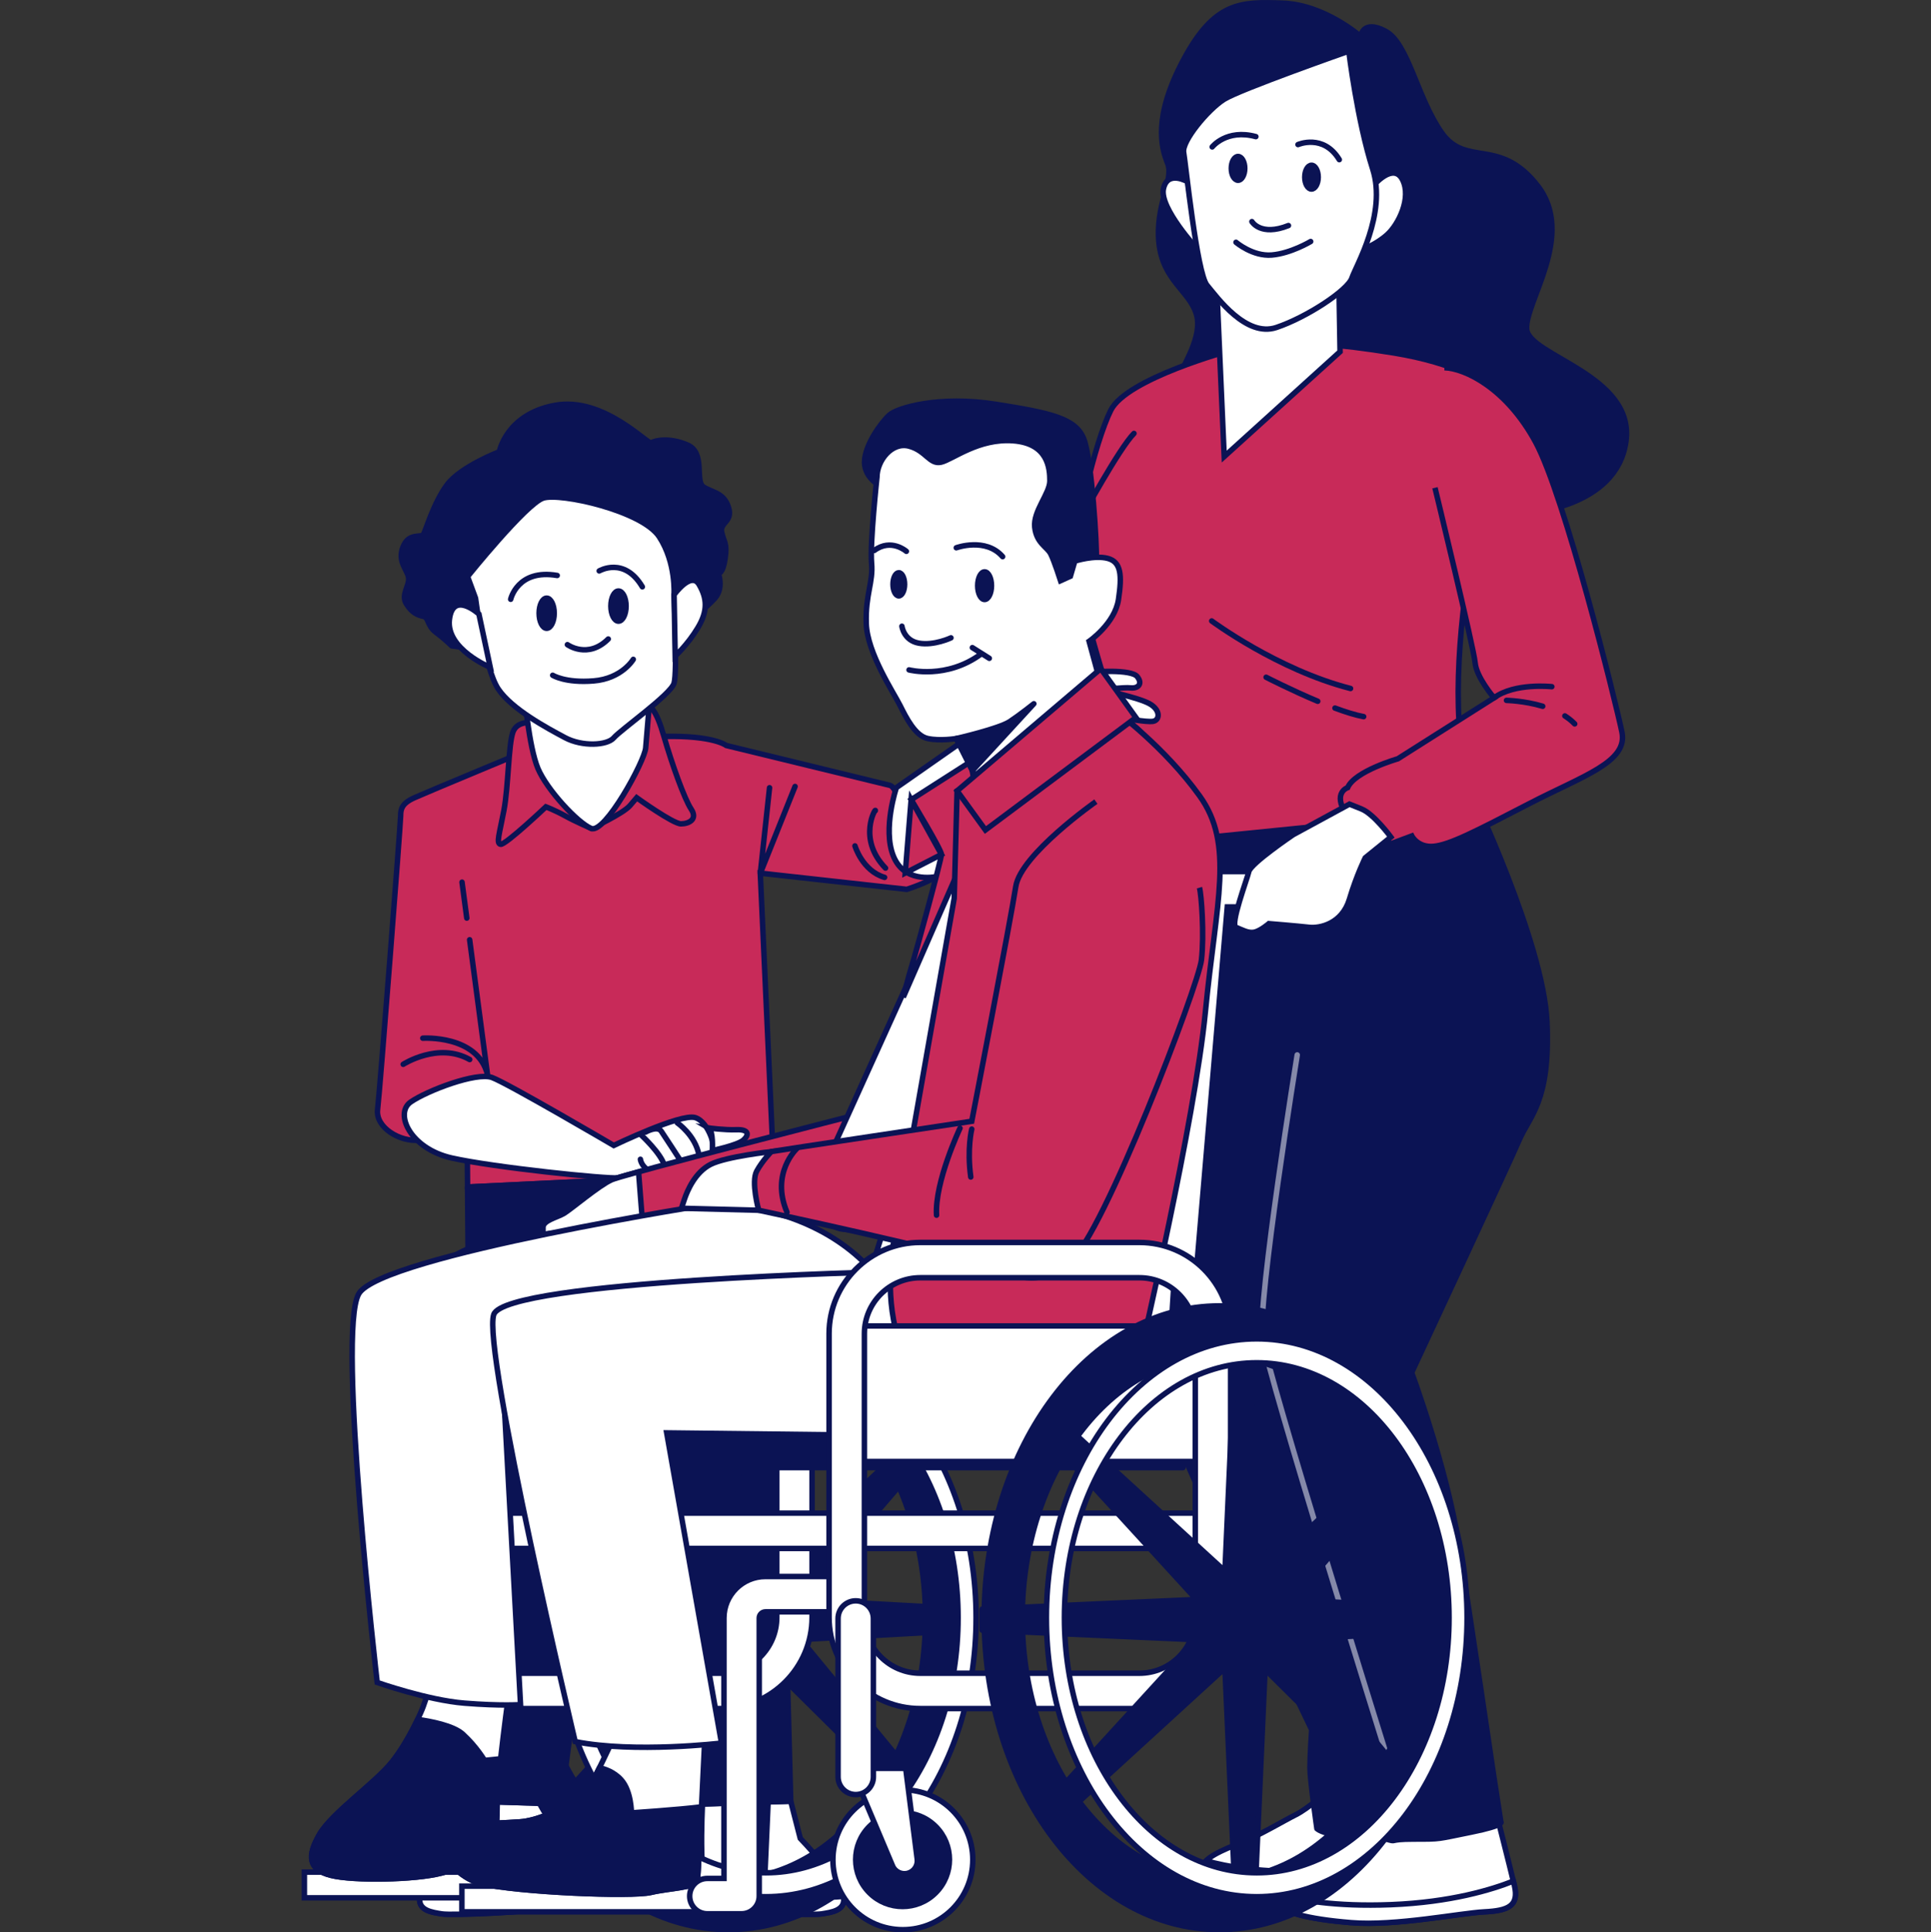 <?xml version="1.0" encoding="UTF-8"?>
<!-- Generator: Adobe Illustrator 26.5.3, SVG Export Plug-In . SVG Version: 6.00 Build 0)  -->
<svg xmlns="http://www.w3.org/2000/svg" xmlns:xlink="http://www.w3.org/1999/xlink" version="1.1" x="0px" y="0px" viewBox="0 0 352 352.21" style="enable-background:new 0 0 352 352.21;" xml:space="preserve">
<rect x="0" y="0" width="352" height="352.21" fill="#333333" stroke="none"/>
<g id="Background_Simple">
</g>
<g id="Floor">
</g>
<g id="Plant">
</g>
<g id="Window">
</g>
<g id="Device">
</g>
<g id="Character">
	<g>
		<g>
			<g>
				<path style="fill:#FFFFFF;stroke:#0B1354;stroke-miterlimit:10;" d="M241.9,326.56c0,0-3.47,3.1-5.66,4.19      c-2.19,1.09-6.56,3.72-9.84,5.03c-3.28,1.31-7.66,3.06-7,4.81c0.66,1.75,5.47,3.06,13.56,3.72c8.09,0.66,19.91-1.75,24.28-1.97      c4.38-0.22,6.34-1.09,5.47-4.81c-0.88-3.72-3.28-13.13-3.28-13.13L241.9,326.56z"></path>
				<path style="fill:#FFFFFF;stroke:#0B1354;stroke-miterlimit:10;" d="M262.71,337.53c-0.06-0.24-0.12-0.51-0.19-0.8      c-3.86,1.54-11.38,3.87-22.34,4.3c-10.19,0.4-16.75-0.84-20.31-1.86c-0.44,0.47-0.65,0.95-0.47,1.42      c0.66,1.75,5.47,3.06,13.56,3.72c8.09,0.66,19.91-1.75,24.28-1.97C261.62,342.12,263.59,341.25,262.71,337.53z"></path>
			</g>
			<path style="fill:#0B1354;stroke:#0B1354;stroke-linecap:round;stroke-linejoin:round;stroke-miterlimit:10;" d="M210.14,148.39     l-0.19,21.28c0,0-5.12,28.83-2.91,44.44s5.06,41.12,7.91,49.03c2.85,7.91,24.16,52.13,24.16,52.13s-0.32,4.75-0.32,6.96     c0,2.21,1.27,11.07,1.27,11.07s0.95,0.95,4.43,1.27c3.48,0.32,10.76-1.9,10.76-1.9s-5.49-52.45-7.71-58.15     c-2.21-5.69-7.91-25.62-7.28-31.32c0.63-5.69,17.72-55.68,17.72-55.68s8.47-15.11,7.84-25.23c-0.63-10.12-3.16-17.08-3.16-17.08     L210.14,148.39z"></path>
			<g>
				<path style="fill:#FFFFFF;stroke:#0B1354;stroke-miterlimit:10;" d="M255.24,332.68c0,0-3.47,3.1-5.66,4.19      c-2.19,1.09-6.56,3.72-9.84,5.03c-3.28,1.31-7.66,3.06-7,4.81c0.66,1.75,5.47,3.06,13.56,3.72c8.09,0.66,19.91-1.75,24.28-1.97      c4.38-0.22,6.34-1.09,5.47-4.81c-0.88-3.72-3.28-13.13-3.28-13.13L255.24,332.68z"></path>
				<path style="fill:#FFFFFF;stroke:#0B1354;stroke-miterlimit:10;" d="M276.06,343.66c-0.06-0.24-0.12-0.51-0.19-0.8      c-3.86,1.54-11.38,3.87-22.34,4.3c-10.19,0.4-16.75-0.84-20.31-1.86c-0.44,0.47-0.65,0.95-0.47,1.42      c0.66,1.75,5.47,3.06,13.56,3.72c8.09,0.66,19.91-1.75,24.28-1.97C274.96,348.25,276.93,347.37,276.06,343.66z"></path>
			</g>
			<path style="fill:#0B1354;stroke:#0B1354;stroke-linecap:round;stroke-linejoin:round;stroke-miterlimit:10;" d="M236.99,185.83     c0,0-6.54,49.79-6.86,58.02c-0.32,8.22,3.8,13.29,7.91,24.67c4.11,11.39,14.35,48.97,14.35,50.24c0,1.27-1.9,4.11-1.9,6.01     c0,1.9,0,9.81,2.21,10.44c2.21,0.63,0,0,5.06,0c5.06,0,4.11,0,10.44-1.27c6.33-1.27,5.38-1.9,5.38-1.9l-1.27-8.22     c0,0-4.23-28.73-6.44-42.64c-2.21-13.92-8.54-31-8.54-31s17.71-37.96,19.61-42.39c1.9-4.43,5.69-6.96,5.06-21.51     c-0.63-14.55-14-42.44-14-42.44s-13.58,1.21-17.58,2.33c-4,1.11-8.98,1.28-8.98,1.28"></path>
			<path style="fill:none;stroke:#8589A9;stroke-linecap:round;stroke-linejoin:round;stroke-miterlimit:10;" d="M236.47,192.28     c0,0-7.27,44.92-6.34,51.57c0.94,6.65,22.26,74.91,22.26,74.91"></path>
			<path style="fill:#0B1354;stroke:#0B1354;stroke-linecap:round;stroke-linejoin:round;stroke-miterlimit:10;" d="M248.05,6.66     c0,0-6.52-5.79-14.19-6.08c-7.67-0.29-12.45-0.29-18.1,10.28c-5.65,10.57-4.05,16.07-2.9,18.97c1.16,2.9-2.32,7.67-1.59,14.48     c0.72,6.81,5.5,8.69,6.8,12.89s-2.61,9.56-3.19,11.73c-0.58,2.17,63.27,24.61,63.27,24.61s16.51-0.87,18.24-13.03     c1.74-12.16-17.81-15.64-18.1-20.56s8.98-17.09,2.03-26.06c-6.95-8.98-13.03-3.33-17.52-9.7c-4.49-6.37-6.08-16.36-10.28-18.53     C248.33,3.47,248.05,6.66,248.05,6.66z"></path>
			<path style="fill:#C82A59;stroke:#0B1354;stroke-miterlimit:10;" d="M224.27,63.88c0,0-18.89,5.11-21.78,10.89     c-2.89,5.78-6.89,22.45-6.45,28.67c0.44,6.22,12.16,42.71,12.16,42.71s0.34,7.91,3.5,7.4c3.16-0.51,48.07-4.73,52.96-5.62     c4.89-0.89,4.16-1.52,3.35-4.1c-7.3-23.49,6.03-67.76,5.15-70.87s-8.21-6.85-19.1-8.63c-10.89-1.78-16.45-1.78-16.45-1.78     L224.27,63.88z"></path>
			<path style="fill:none;stroke:#0B1354;stroke-linecap:round;stroke-linejoin:round;stroke-miterlimit:10;" d="M220.88,113.18     c0,0,11.97,8.89,25.31,12.31"></path>
			<path style="fill:none;stroke:#0B1354;stroke-linecap:round;stroke-linejoin:round;stroke-miterlimit:10;" d="M243.35,129.06     c1.94,0.72,3.78,1.3,5.23,1.56"></path>
			<path style="fill:none;stroke:#0B1354;stroke-linecap:round;stroke-linejoin:round;stroke-miterlimit:10;" d="M230.8,123.44     c0,0,4.55,2.34,9.41,4.38"></path>
			<path style="fill:none;stroke:#0B1354;stroke-linecap:round;stroke-linejoin:round;stroke-miterlimit:10;" d="M197.15,94.34     c0,0,6.89-12.67,9.56-15.34"></path>
			<polygon style="fill:#FFFFFF;stroke:#0B1354;stroke-miterlimit:10;" points="221.83,52.99 223.16,83.22 244.28,64.1      244.06,50.99    "></polygon>
			<g>
				<path style="fill:#FFFFFF;stroke:#0B1354;stroke-miterlimit:10;" d="M250.31,33.88c0,0,3.69-4.43,5.36-1.11      c1.66,3.32-0.74,8.13-2.77,9.97c-2.03,1.85-4.62,2.77-4.62,2.77L250.31,33.88z"></path>
				<path style="fill:#FFFFFF;stroke:#0B1354;stroke-miterlimit:10;" d="M216.51,33.14c0,0-3.69-2.22-4.43,1.29      c-0.74,3.51,6.28,11.08,6.28,11.08L216.51,33.14z"></path>
				<path style="fill:#FFFFFF;stroke:#0B1354;stroke-miterlimit:10;" d="M245.87,9.32c0,0-19.76,6.93-22.71,8.77      c-2.96,1.85-7.76,7.66-7.39,9.7c0.37,2.03,2.4,21.98,4.25,24.19c1.85,2.22,7.11,9.56,12.65,7.71s13.02-6.79,13.76-9.01      c0.74-2.22,6.4-11.68,3.8-19.85C247.41,22.01,245.87,9.32,245.87,9.32z"></path>
				<path style="fill:#0B1354;stroke:#0B1354;stroke-linecap:round;stroke-linejoin:round;stroke-miterlimit:10;" d="M226.91,30.69      c0,1.2-0.55,2.17-1.23,2.17s-1.23-0.97-1.23-2.17c0-1.2,0.55-2.17,1.23-2.17S226.91,29.49,226.91,30.69z"></path>
				<path style="fill:#0B1354;stroke:#0B1354;stroke-linecap:round;stroke-linejoin:round;stroke-miterlimit:10;" d="M240.3,32.29      c0,1.2-0.55,2.17-1.23,2.17c-0.68,0-1.23-0.97-1.23-2.17c0-1.2,0.55-2.17,1.23-2.17C239.75,30.11,240.3,31.09,240.3,32.29z"></path>
				<path style="fill:none;stroke:#0B1354;stroke-linecap:round;stroke-linejoin:round;stroke-miterlimit:10;" d="M228.21,40.39      c0,0,1.59,2.75,6.66,0.72"></path>
				<path style="fill:none;stroke:#0B1354;stroke-linecap:round;stroke-linejoin:round;stroke-miterlimit:10;" d="M225.31,44.16      c0,0,3.04,2.61,6.52,2.32s7.09-2.46,7.09-2.46"></path>
				<path style="fill:none;stroke:#0B1354;stroke-linecap:round;stroke-linejoin:round;stroke-miterlimit:10;" d="M220.97,26.78      c0,0,2.61-3.33,7.96-1.88"></path>
				<path style="fill:none;stroke:#0B1354;stroke-linecap:round;stroke-linejoin:round;stroke-miterlimit:10;" d="M236.61,26.35      c0,0,4.63-2.03,7.53,2.75"></path>
			</g>
		</g>
		<g>
			<path style="fill:#C82A59;stroke:#0B1354;stroke-miterlimit:10;" d="M97.23,136.32c0,0-19.44,8.07-21.72,9.1     c-2.28,1.03-2.48,2.07-2.48,3.31c0,1.24-3.78,50.18-4.2,53.49c-0.41,3.31,4.14,6,7.65,5.58c3.52-0.41,8.66-2.82,8.66-2.82     l0.09,11.37l55.84-2.69l-2.48-54.51l26.71,2.95c0,0,6.66-2.11,6.53-3.73c-0.29-3.41-7.57-8.29-8.11-12.19     c-0.37-2.67-1.44-3.02-1.44-3.02l-29.89-7.28c0,0-2.28-1.86-11.38-1.65S97.23,136.32,97.23,136.32z"></path>
			<path style="fill:#FFFFFF;stroke:#0B1354;stroke-miterlimit:10;" d="M181.34,144.88c0,0-8.87,14.69-10.15,14.86     c-1.27,0.17-6.41,1.16-8.36-3.77c-1.96-4.93,0.57-12.41,0.57-12.41l20.99-14.66c0,0,4.86-4.16,6.17-4.64     c1.31-0.48,6.75-1.44,7.72-1.64c0.96-0.21,7.92-0.68,9.02,0.7c1.1,1.38,0.07,2.2-1.17,2.06c-1.24-0.14-5.37,0.34-5.37,0.34     s6.75,1.39,8.81,2.56c2.06,1.17,1.85,3.03,0.58,3.2c-1.27,0.17-5.27-0.59-5.27-0.59s4.95,3.38,3.88,4.52     c-1.07,1.13-4.68-0.21-4.68-0.21s1.44,3.93-0.76,3.99c-2.2,0.07-5.09-2.14-5.09-2.14s-3.58,1.17-7.34,1.06     c-3.75-0.11-5.61-0.32-5.61-0.32L181.34,144.88z"></path>
			<path style="fill:#FFFFFF;stroke:#0B1354;stroke-miterlimit:10;" d="M190.29,126.67l4.09,0.99c0,0,6.37,0.59,6.58,2.19     c0.21,1.6,0.69,2.05-1.56,2.19c-2.25,0.14-3.54-0.01-3.54-0.01s-2.28,1.58-5.49,2.14c-3.21,0.56-6.45-0.99-6.45-0.99"></path>
			<path style="fill:none;stroke:#0B1354;stroke-linecap:round;stroke-linejoin:round;stroke-miterlimit:10;" d="M159.56,147.76     c0.17-0.68-3.38,5.07,1.86,10.47"></path>
			<path style="fill:none;stroke:#0B1354;stroke-linecap:round;stroke-linejoin:round;stroke-miterlimit:10;" d="M155.85,154.18     c0,0,1.35,4.56,5.4,5.74"></path>
			<polyline style="fill:none;stroke:#0B1354;stroke-linecap:round;stroke-linejoin:round;stroke-miterlimit:10;" points="     140.28,143.58 138.6,159.16 144.93,143.35    "></polyline>
			<path style="fill:none;stroke:#0B1354;stroke-linecap:round;stroke-linejoin:round;stroke-miterlimit:10;" d="M73.5,193.99     c0,0,6.38-4.11,12.12-0.87"></path>
			
				<line style="fill:none;stroke:#0B1354;stroke-linecap:round;stroke-linejoin:round;stroke-miterlimit:10;" x1="85.09" y1="167.34" x2="84.22" y2="160.79"></line>
			<path style="fill:none;stroke:#0B1354;stroke-linecap:round;stroke-linejoin:round;stroke-miterlimit:10;" d="M77.07,189.23     c0,0,9.95-0.65,11.79,6.6l-3.25-24.54"></path>
			<path style="fill:#C82A59;stroke:#0B1354;stroke-miterlimit:10;" d="M97.44,131.77c0,0-3.1-0.62-3.93,1.65     c-0.83,2.28-0.83,9.93-1.65,14.27s-1.45,6-0.62,6.2c0.83,0.21,8.27-6.83,8.27-6.83s1.65,0.62,3.52,1.65     c1.86,1.03,4.76,2.28,4.76,2.28s5.79-2.69,7.03-4.14c1.24-1.45,1.24-1.45,1.24-1.45s6.62,4.76,8.07,4.76     c1.45,0,3.1-0.83,1.86-2.69c-1.24-1.86-3.52-8.27-4.96-13.24s-2.48-5.79-3.93-6S97.44,131.77,97.44,131.77z"></path>
			<path style="fill:#FFFFFF;stroke:#0B1354;stroke-miterlimit:10;" d="M95.57,126.39c0,0,0.83,9.72,2.48,13.65     c1.65,3.93,7.24,9.93,9.72,10.96c2.48,1.03,9.72-12.2,9.93-14.68c0.21-2.48,0.83-9.93,0.83-9.93H95.57z"></path>
			<g>
				<path style="fill:#0B1354;stroke:#0B1354;stroke-linecap:round;stroke-linejoin:round;stroke-miterlimit:10;" d="M91.02,82.34      c0,0-7.03,2.69-9.51,6c-2.48,3.31-3.93,8.48-4.34,9.1c-0.41,0.62-2.69-0.41-3.72,2.28c-1.03,2.69,0.83,4.14,1.03,5.58      c0.21,1.45-1.45,3.1-0.41,4.76c1.03,1.65,2.07,2.07,3.1,2.28c1.03,0.21,0.62,1.65,2.28,2.9c1.65,1.24,2.9,2.48,2.9,2.48      l5.79,0.83l-1.45-9.51c0,0,8.07-15.31,9.72-17.37c1.65-2.07,10.13,1.65,15.51,5.58c5.38,3.93,7.24,7.45,8.27,8.69      c1.03,1.24,1.03,1.24,1.03,1.24l1.65,1.24l2.69,4.76c0,0,3.1-2.28,4.76-4.14c1.65-1.86,0.62-4.55,0.62-4.55s0.83,0.21,1.24-2.69      c0.41-2.9-0.21-2.9-0.62-4.76c-0.41-1.86,2.07-1.86,1.24-4.55c-0.83-2.69-2.9-2.69-4.55-3.72c-1.65-1.03,0.41-6.2-2.9-7.65      c-3.31-1.45-6-0.83-6.62-0.41c-0.62,0.41-8.69-8.48-17.58-6.83C92.27,75.51,91.02,82.34,91.02,82.34z"></path>
				<path style="fill:#FFFFFF;stroke:#0B1354;stroke-miterlimit:10;" d="M86.68,109.02c0,0,1.65,12.82,4.14,16.55      c2.48,3.72,9.1,7.24,12.2,8.89c3.1,1.65,7.65,1.45,8.89,0c1.24-1.45,10.34-7.86,10.96-9.93c0.62-2.07,0-16.13,0-16.13      s0.41-5.79-2.69-10.55c-3.1-4.76-18.07-8.09-21.17-7.06c-3.1,1.03-13.78,14.3-13.78,14.3L86.68,109.02z"></path>
				<path style="fill:#FFFFFF;stroke:#0B1354;stroke-miterlimit:10;" d="M87.3,111.92c0,0-4.76-4.34-5.38,1.03      c-0.62,5.38,7.45,8.69,7.45,8.69L87.3,111.92z"></path>
				<path style="fill:#FFFFFF;stroke:#0B1354;stroke-miterlimit:10;" d="M122.88,108.4c0,0,3.1-4.34,4.55-1.86      c1.45,2.48,1.65,4.76-0.21,7.86c-1.86,3.1-4.14,5.17-4.14,5.17L122.88,108.4z"></path>
				
					<ellipse style="fill:#0B1354;stroke:#0B1354;stroke-linecap:round;stroke-linejoin:round;stroke-miterlimit:10;" cx="99.65" cy="111.77" rx="1.38" ry="2.75"></ellipse>
				<path style="fill:#0B1354;stroke:#0B1354;stroke-linecap:round;stroke-linejoin:round;stroke-miterlimit:10;" d="M114.13,110.47      c0,1.52-0.62,2.75-1.39,2.75c-0.76,0-1.39-1.23-1.39-2.75s0.62-2.75,1.39-2.75C113.51,107.72,114.13,108.95,114.13,110.47z"></path>
				<path style="fill:none;stroke:#0B1354;stroke-linecap:round;stroke-linejoin:round;stroke-miterlimit:10;" d="M103.43,117.5      c0,0,3.72,2.69,7.45-1.03"></path>
				<path style="fill:none;stroke:#0B1354;stroke-linecap:round;stroke-linejoin:round;stroke-miterlimit:10;" d="M100.75,123.08      c0,0,2.28,1.45,7.45,1.03c5.17-0.41,7.24-3.93,7.24-3.93"></path>
				<path style="fill:none;stroke:#0B1354;stroke-linecap:round;stroke-linejoin:round;stroke-miterlimit:10;" d="M93.09,109.23      c0,0,1.24-5.58,8.48-4.34"></path>
				<path style="fill:none;stroke:#0B1354;stroke-linecap:round;stroke-linejoin:round;stroke-miterlimit:10;" d="M109.23,104.06      c0,0,4.55-2.69,7.86,2.9"></path>
			</g>
			<g>
				<path style="fill:#FFFFFF;stroke:#0B1354;stroke-miterlimit:10;" d="M111.88,208.78c0,0,12.18-5.87,14.83-5.08      c2.64,0.79,3.99,6.18,3.19,6.47c-0.44,0.16-14.86,4.22-17.13,4.51c-1.96,0.26-22.89-1.91-30.45-3.62      c-7.56-1.72-10.47-8.12-7.44-10.21c3.03-2.09,11.95-5.47,14.79-4.46C92.49,197.41,111.88,208.78,111.88,208.78z"></path>
				<path style="fill:none;stroke:#0B1354;stroke-linecap:round;stroke-linejoin:round;stroke-miterlimit:10;" d="M117.69,206.34      c0,0,2.12-1.23,2.85-0.16c0.73,1.07,3.42,5.23,3.42,5.23"></path>
				<path style="fill:none;stroke:#0B1354;stroke-linecap:round;stroke-linejoin:round;stroke-miterlimit:10;" d="M123.46,204.66      c0,0,3.3,2.26,3.97,5.93"></path>
				<path style="fill:none;stroke:#0B1354;stroke-linecap:round;stroke-linejoin:round;stroke-miterlimit:10;" d="M116.86,206.86      c0,0,3.56,3.28,4.22,5.48"></path>
				<path style="fill:#FFFFFF;stroke:#0B1354;stroke-miterlimit:10;" d="M129.19,205.59c0,0,2.81,0.4,5.08,0.32      c2.27-0.08,2.32,0.94,1.24,1.89c-1.08,0.95-5.66,1.9-5.66,1.9S130.06,206.1,129.19,205.59z"></path>
				<path style="fill:none;stroke:#0B1354;stroke-linecap:round;stroke-linejoin:round;stroke-miterlimit:10;" d="M116.74,211.3      c0,0,0.07,0.88,1.02,1.69"></path>
			</g>
			<g>
				<path style="fill:#FFFFFF;stroke:#0B1354;stroke-miterlimit:10;" d="M86.17,328.3l-1.74,6.78c0,0-6.88,7.18-7.78,10.17      c-0.9,2.99,2.09,3.29,3.89,3.59s16.75-0.3,19.74-1.2c2.99-0.9,1.97-18.84,1.97-18.84L86.17,328.3z"></path>
				<path style="fill:#FFFFFF;stroke:#0B1354;stroke-miterlimit:10;" d="M91.31,344.95c-6.36,1.09-11.6,0.97-14.75,0.7      c-0.52,2.61,2.27,2.9,3.98,3.19c1.79,0.3,16.75-0.3,19.74-1.2c0.9-0.27,1.43-2.2,1.74-4.77      C99.73,343.39,96.26,344.1,91.31,344.95z"></path>
			</g>
			<g>
				<path style="fill:#FFFFFF;stroke:#0B1354;stroke-miterlimit:10;" d="M144.14,328.3l1.74,6.78c0,0,6.88,7.18,7.78,10.17      c0.9,2.99-2.09,3.29-3.89,3.59s-16.75-0.3-19.74-1.2c-2.99-0.9-1.97-18.84-1.97-18.84L144.14,328.3z"></path>
				<path style="fill:#FFFFFF;stroke:#0B1354;stroke-miterlimit:10;" d="M139,344.95c6.36,1.09,11.6,0.97,14.75,0.7      c0.52,2.61-2.27,2.9-3.98,3.19c-1.79,0.3-16.75-0.3-19.74-1.2c-0.9-0.27-1.43-2.2-1.74-4.77      C130.58,343.39,134.04,344.1,139,344.95z"></path>
			</g>
			<polygon style="fill:#0B1354;stroke:#0B1354;stroke-linecap:round;stroke-linejoin:round;stroke-miterlimit:10;" points="     85.23,216.36 86.17,328.3 102.25,328.8 113.68,242.06 115.85,242.98 127.9,328.83 144.14,328.3 141.08,213.68    "></polygon>
		</g>
		<g>
			<g>
				<polygon style="fill:#0B1354;stroke:#0B1354;stroke-linecap:round;stroke-linejoin:round;stroke-miterlimit:10;" points="      89.54,293.28 128.6,291.54 102.21,262.69 104.93,259.97 133.78,286.36 135.52,247.29 139.37,247.29 141.11,286.25       165.77,262.82 168.5,265.54 146.1,291.58 176.67,293.28 176.67,297.13 145.99,298.84 167.68,325.19 164.96,327.91 141.1,304.28       139.37,343.12 135.52,343.12 133.78,304.05 104.93,330.44 102.21,327.72 128.6,298.87 89.54,297.13     "></polygon>
				<path style="fill:#0B1354;stroke:#0B1354;stroke-linecap:round;stroke-linejoin:round;stroke-miterlimit:10;" d="M132.78,238.02      c23.68,0,42.87,25.45,42.87,56.84s-19.19,56.84-42.87,56.84s-42.87-25.45-42.87-56.84S109.1,238.02,132.78,238.02z       M132.78,342.51c19.84,0,35.93-21.33,35.93-47.64c0-26.31-16.09-47.64-35.93-47.64c-19.84,0-35.93,21.33-35.93,47.64      C96.85,321.18,112.94,342.51,132.78,342.51z"></path>
				<path style="fill:#FFFFFF;stroke:#0B1354;stroke-miterlimit:10;" d="M139.59,244.03c21.18,0,38.34,22.76,38.34,50.84      c0,28.08-17.17,50.84-38.34,50.84c-21.18,0-38.34-22.76-38.34-50.84C101.25,266.79,118.41,244.03,139.59,244.03z M139.59,341.35      c19.36,0,35.06-20.81,35.06-46.48c0-25.67-15.7-46.48-35.06-46.48c-19.36,0-35.06,20.81-35.06,46.48      C104.53,320.54,120.23,341.35,139.59,341.35z"></path>
			</g>
			<path style="fill:#FFFFFF;stroke:#0B1354;stroke-miterlimit:10;" d="M131.41,226.46H91.47c-9.17,0-16.63,7.46-16.63,16.62v51.71     c0,9.17,7.46,16.63,16.63,16.63h39.94c9.17,0,16.62-7.46,16.62-16.63v-51.71C148.03,233.92,140.57,226.46,131.41,226.46z      M141.6,294.79c0,5.62-4.57,10.19-10.19,10.19H91.47c-5.62,0-10.19-4.57-10.19-10.19v-51.71c0-5.62,4.57-10.19,10.19-10.19h39.94     c5.62,0,10.19,4.57,10.19,10.19V294.79z"></path>
			<polygon style="fill:#FFFFFF;stroke:#0B1354;stroke-miterlimit:10;" points="149.7,260.26 212.33,260.26 218.63,160.77      181,160.77    "></polygon>
			<g>
				<path style="fill:#C82A59;stroke:#0B1354;stroke-miterlimit:10;" d="M156.63,203.05c0,0-42.84,10.97-45.14,11.99      c-2.3,1.02-7.4,5.36-8.67,6.12c-1.28,0.76-3.83,1.28-3.83,2.55c0,1.28,0,1.28,0,1.28l60.69-6.89l0.26-16.58L156.63,203.05z"></path>
				<path style="fill:#FFFFFF;stroke:#0B1354;stroke-miterlimit:10;" d="M116.4,213.58c-2.67,0.74-4.49,1.27-4.91,1.46      c-2.3,1.02-7.4,5.36-8.67,6.12c-1.28,0.76-3.83,1.28-3.83,2.55c0,1.27,0,1.27,0,1.27l18.14-2.06L116.4,213.58z"></path>
			</g>
			
				<rect x="55.49" y="341.23" transform="matrix(-1 -1.224647e-16 1.224647e-16 -1 155.194 687.139)" style="fill:#FFFFFF;stroke:#0B1354;stroke-miterlimit:10;" width="44.22" height="4.68"></rect>
			
				<rect x="84.2" y="343.79" transform="matrix(-1 -1.224647e-16 1.224647e-16 -1 212.615 692.255)" style="fill:#FFFFFF;stroke:#0B1354;stroke-miterlimit:10;" width="44.22" height="4.68"></rect>
			
				<rect x="95.18" y="246.69" transform="matrix(-1 -1.224647e-16 1.224647e-16 -1 310.822 514.189)" style="fill:#0B1354;stroke:#0B1354;stroke-linecap:round;stroke-linejoin:round;stroke-miterlimit:10;" width="120.46" height="20.82"></rect>
			<g>
				<path style="fill:#FFFFFF;stroke:#0B1354;stroke-miterlimit:10;" d="M87.84,282.24h131.89c1.78,0,3.22-1.44,3.22-3.22      c0-1.78-1.44-3.22-3.22-3.22H87.84c-1.78,0-3.22,1.44-3.22,3.22C84.62,280.8,86.06,282.24,87.84,282.24z"></path>
			</g>
			<g>
				<path style="fill:#FFFFFF;stroke:#0B1354;stroke-miterlimit:10;" d="M92.9,307.59c0,0-2.28,16.18-2.28,21.16      c0,4.98-0.42,8.71-2.49,9.75c-2.08,1.04-2.9,1.66-7.68,2.9c-4.77,1.24-15.98,1.45-20.13,0.41c-4.15-1.04-4.36-3.53-2.07-7.47      c2.28-3.94,10.17-9.34,13.28-13.28c3.11-3.94,5.39-9.34,5.6-9.96c0.21-0.62,1.45-4.15,1.45-4.15L92.9,307.59z"></path>
				<path style="fill:#0B1354;stroke:#0B1354;stroke-linecap:round;stroke-linejoin:round;stroke-miterlimit:10;" d="M71.53,321.08      c1.98-2.51,3.62-5.6,4.61-7.68c2.36,0.33,6.52,1.11,8.25,2.7c2.49,2.28,3.94,4.77,3.94,4.77l2.93-0.3      c-0.36,3.32-0.64,6.44-0.64,8.19c0,4.98-0.42,8.71-2.49,9.75c-2.07,1.04-2.9,1.66-7.68,2.9c-4.77,1.24-15.98,1.45-20.13,0.41      c-4.15-1.04-4.36-3.53-2.08-7.47C60.53,330.41,68.41,325.02,71.53,321.08z"></path>
			</g>
			<path style="fill:#FFFFFF;stroke:#0B1354;stroke-miterlimit:10;" d="M131.05,219.24c0,0-61.61,9.58-65.65,16.58     c-4.04,7,3.36,70.84,3.36,70.84s9.16,3.23,15.89,3.77c6.73,0.54,10.24,0.27,10.24,0.27l-3.09-56.84l19.79,0.27l54.68-7.81     C166.27,246.33,163.39,222.11,131.05,219.24z"></path>
			<g>
				<path style="fill:#FFFFFF;stroke:#0B1354;stroke-miterlimit:10;" d="M128.59,314.64c0,0-1.25,26.56-1.45,28.01      c-0.21,1.45-4.98,1.45-8.51,2.28c-3.53,0.83-24.07,0-31.12-1.66c-2.44-0.57-7.26-3.73-6.02-7.47c1.25-3.73,7.88-3.32,13.28-3.73      c5.39-0.41,11.62-4.98,12.24-5.6c0.62-0.62,4.98-9.96,4.98-9.96L128.59,314.64z"></path>
				<path style="fill:#0B1354;stroke:#0B1354;stroke-linecap:round;stroke-linejoin:round;stroke-miterlimit:10;" d="M94.77,332.07      c5.39-0.41,11.62-4.98,12.24-5.6c0.27-0.27,1.24-2.18,2.26-4.26c0.9,0.18,2.64,0.72,3.96,2.19c1.87,2.07,1.87,6.02,1.87,6.02      s8.48-0.55,12.78-1.09c-0.32,6.41-0.65,12.65-0.74,13.33c-0.21,1.45-4.98,1.45-8.51,2.28c-3.53,0.83-24.07,0-31.12-1.66      c-2.44-0.57-7.26-3.73-6.02-7.47C82.73,332.07,89.37,332.49,94.77,332.07z"></path>
			</g>
			<path style="fill:#FFFFFF;stroke:#0B1354;stroke-miterlimit:10;" d="M184.3,261.9l-62.77-0.73l9.99,56.54     c0,0-15.89,1.89-26.67-0.27c0,0-16.99-71.65-14.84-77.85c2.15-6.2,72.21-7.81,72.21-7.81S180.63,246.49,184.3,261.9z"></path>
			<g>
				<path style="fill:#0B1354;stroke:#0B1354;stroke-linecap:round;stroke-linejoin:round;stroke-miterlimit:10;" d="M229.61,166.36      h16.13c2.37,0,4.29-1.92,4.29-4.29s-1.92-4.29-4.29-4.29h-16.13c-2.37,0-4.29,1.92-4.29,4.29S227.24,166.36,229.61,166.36z"></path>
			</g>
			<g>
				<path style="fill:#FFFFFF;stroke:#0B1354;stroke-miterlimit:10;" d="M215.05,232.67c1.65,0,3.06-1.27,3.2-2.94l5.47-64.43h5.89      c1.78,0,3.22-1.44,3.22-3.22s-1.44-3.22-3.22-3.22h-8.84c-1.67,0-3.06,1.28-3.2,2.94l-5.72,67.37      c-0.15,1.77,1.16,3.33,2.93,3.48C214.86,232.66,214.95,232.67,215.05,232.67z"></path>
			</g>
			<g>
				<path style="fill:#FFFFFF;stroke:#0B1354;stroke-miterlimit:10;" d="M128.94,348.82h6.24c1.78,0,3.22-1.44,3.22-3.22v-50.68      c0-0.62,0.51-1.13,1.13-1.13h14.65c1.78,0,3.22-1.44,3.22-3.22c0-1.78-1.44-3.22-3.22-3.22h-14.65c-4.17,0-7.56,3.39-7.56,7.56      v47.47h-3.03c-1.78,0-3.22,1.44-3.22,3.22C125.72,347.38,127.16,348.82,128.94,348.82z"></path>
			</g>
			<path style="fill:#FFFFFF;stroke:#0B1354;stroke-miterlimit:10;" d="M173.75,160.9L149.7,214c0,0-1.6,2.67-1.07,5.17     c0.53,2.49,2.85,4.45,4.63,4.81c1.78,0.36,17.11,0.89,17.11,0.89s9.27-69.13,8.91-70.38     C178.92,153.24,174.47,159.83,173.75,160.9z"></path>
			<g>
				<path style="fill:#C82A59;stroke:#0B1354;stroke-miterlimit:10;" d="M176.96,138.81l-10.87,6.95c0,0,5.52,9.09,5.52,9.98      s-4.63,17.82-5.35,20.13c-0.71,2.32-1.6,5.88-1.6,5.88l14.08-32.25L176.96,138.81z"></path>
				<polygon style="fill:#C82A59;stroke:#0B1354;stroke-miterlimit:10;" points="166.09,145.76 165.02,159.12 171.61,155.74     "></polygon>
			</g>
			<g>
				<path style="fill:#0B1354;stroke:#0B1354;stroke-linecap:round;stroke-linejoin:round;stroke-miterlimit:10;" d="M160.84,88.79      c0,0-3.25-1.46-3.25-4.55c0-3.09,3.09-7.31,4.55-8.61c1.46-1.3,9.1-3.57,19.34-1.95c10.24,1.62,14.62,2.6,16.09,6.34      c1.46,3.74,2.44,19.82,2.27,21.94c-0.16,2.11-2.11,5.52-4.55,6.17c-2.44,0.65-5.04-2.76-6.01-5.36c-0.97-2.6-3.9-6.5-3.9-8.12      c0-1.62,1.95-8.94,0.65-10.24c-1.3-1.3-6.5-1.3-8.77,0.16c-2.27,1.46-2.76,1.95-6.5,2.44c-3.74,0.49-7.8-0.65-7.8-0.65      L160.84,88.79z"></path>
				<path style="fill:#FFFFFF;stroke:#0B1354;stroke-miterlimit:10;" d="M159.86,87c0,0-1.3,12.02-0.98,15.6      c0.33,3.57-1.14,5.69-0.97,11.05c0.16,5.36,5.04,12.67,6.17,14.95c1.14,2.27,2.76,5.52,5.04,6.01c2.27,0.49,5.2,0,5.2,0      l6.01,11.86l20.64-20.64l-2.44-8.94c0,0,4.71-3.25,5.36-7.64c0.65-4.39,0.49-6.82-1.95-7.47c-2.44-0.65-6.01,0.49-6.01,0.49      l-0.81,2.76l-1.79,0.81c0,0-1.14-3.57-1.79-4.87c-0.65-1.3-2.6-1.95-2.92-4.87c-0.32-2.92,2.76-6.17,2.76-8.45      c0-2.27-0.32-6.82-6.66-7.31c-6.34-0.49-11.05,3.41-13.16,3.9c-2.11,0.49-2.76-2.11-5.85-2.92      C162.62,80.5,159.86,83.91,159.86,87z"></path>
				<path style="fill:none;stroke:#0B1354;stroke-linecap:round;stroke-linejoin:round;stroke-miterlimit:10;" d="M164.41,114.14      c0,0,0.32,2.6,3.09,3.09c2.76,0.49,5.85-0.97,5.85-0.97"></path>
				<path style="fill:none;stroke:#0B1354;stroke-linecap:round;stroke-linejoin:round;stroke-miterlimit:10;" d="M165.71,122.1      c0,0,6.82,1.79,13.16-2.92"></path>
				
					<line style="fill:none;stroke:#0B1354;stroke-linecap:round;stroke-linejoin:round;stroke-miterlimit:10;" x1="177.25" y1="118.04" x2="180.34" y2="119.99"></line>
				<path style="fill:#0B1354;stroke:#0B1354;stroke-linecap:round;stroke-linejoin:round;stroke-miterlimit:10;" d="M174.32,134.61      c0,0,7.8-1.79,9.75-3.09c1.95-1.3,4.39-3.25,4.39-3.25l-11.21,12.19L174.32,134.61z"></path>
				<path style="fill:none;stroke:#0B1354;stroke-linecap:round;stroke-linejoin:round;stroke-miterlimit:10;" d="M182.77,101.46      c-3.09-3.57-8.45-1.62-8.45-1.62"></path>
				<path style="fill:none;stroke:#0B1354;stroke-linecap:round;stroke-linejoin:round;stroke-miterlimit:10;" d="M165.22,100.49      c0,0-2.76-2.44-5.85-0.16"></path>
				<path style="fill:#0B1354;stroke:#0B1354;stroke-linecap:round;stroke-linejoin:round;stroke-miterlimit:10;" d="M164.9,106.5      c0,1.17-0.47,2.11-1.06,2.11s-1.06-0.95-1.06-2.11c0-1.17,0.47-2.11,1.06-2.11S164.9,105.33,164.9,106.5z"></path>
				
					<ellipse style="fill:#0B1354;stroke:#0B1354;stroke-linecap:round;stroke-linejoin:round;stroke-miterlimit:10;" cx="179.48" cy="106.75" rx="1.26" ry="2.52"></ellipse>
			</g>
			<path style="fill:#C82A59;stroke:#0B1354;stroke-miterlimit:10;" d="M174.47,144.15l-0.53,19.6l-11.23,63.79     c0,0-1.6,9.8,1.43,17.46c3.03,7.66,25.33,22.52,25.33,22.52l18.5-21.27c0,0,9.8-41.69,11.76-61.83     c1.96-20.13,5.35-30.47-1.07-39.38c-6.41-8.91-15.15-15.32-15.15-15.32L174.47,144.15z"></path>
			<polygon style="fill:#C82A59;stroke:#0B1354;stroke-miterlimit:10;" points="200.66,121.88 174.47,144.15 179.63,151.28      207.07,130.79    "></polygon>
			<g>
				<path style="fill:#C82A59;stroke:#0B1354;stroke-miterlimit:10;" d="M199.77,146.11c0,0-13.72,9.62-14.61,15.5      c-0.89,5.88-8.02,42.76-8.02,42.76s-35.64,5.35-36.53,5.52c-0.89,0.18-3.39,2.85-3.39,5.35c0,2.49,1.07,5.35,1.07,5.35      s35.99,7.66,42.23,10.16c6.24,2.49,8.73,3.56,14.61-0.89c5.88-4.45,23.34-50.25,23.88-54.88c0.53-4.63,0-11.94-0.36-13.19"></path>
				<path style="fill:none;stroke:#0B1354;stroke-linecap:round;stroke-linejoin:round;stroke-miterlimit:10;" d="M177.14,205.8      c0,0-0.89,3.56-0.18,8.73"></path>
				<path style="fill:none;stroke:#0B1354;stroke-linecap:round;stroke-linejoin:round;stroke-miterlimit:10;" d="M175,205.63      c0,0-4.63,9.8-4.28,15.86"></path>
				<path style="fill:none;stroke:#0B1354;stroke-linecap:round;stroke-linejoin:round;stroke-miterlimit:10;" d="M145.24,209.37      c0,0-4.81,4.45-1.78,11.58"></path>
				<path style="fill:#FFFFFF;stroke:#0B1354;stroke-miterlimit:10;" d="M140.61,209.9c0,0-8.2,0.89-11.05,2.32      c-2.85,1.43-4.28,4.81-4.81,6.41c-0.53,1.6-0.53,1.6-0.53,1.6l14.08,0.36c0,0-1.43-5.17-0.36-7.13      C139.01,211.51,140.61,209.9,140.61,209.9z"></path>
			</g>
			
				<rect x="154.43" y="241.68" transform="matrix(-1 -1.224647e-16 1.224647e-16 -1 377.798 508.067)" style="fill:#FFFFFF;stroke:#0B1354;stroke-miterlimit:10;" width="68.93" height="24.71"></rect>
			<g>
				<path style="fill:#FFFFFF;stroke:#0B1354;stroke-miterlimit:10;" d="M167.76,311.42h39.94c9.17,0,16.62-7.46,16.62-16.63v-51.71      c0-9.17-7.46-16.62-16.62-16.62h-39.94c-9.17,0-16.63,7.46-16.63,16.62v51.71C151.13,303.96,158.59,311.42,167.76,311.42z       M207.7,232.89c5.62,0,10.19,4.57,10.19,10.19v51.71c0,5.62-4.57,10.19-10.19,10.19h-39.94c-5.62,0-10.19-4.57-10.19-10.19      v-51.71c0-5.62,4.57-10.19,10.19-10.19H207.7z"></path>
			</g>
			<g>
				<circle style="fill:#FFFFFF;stroke:#0B1354;stroke-miterlimit:10;" cx="164.58" cy="338.97" r="12.75"></circle>
				
					<ellipse transform="matrix(0.707 -0.707 0.707 0.707 -191.482 215.654)" style="fill:#0B1354;stroke:#0B1354;stroke-linecap:round;stroke-linejoin:round;stroke-miterlimit:10;" cx="164.58" cy="338.97" rx="8.55" ry="8.55"></ellipse>
				<path style="fill:#FFFFFF;stroke:#0B1354;stroke-miterlimit:10;" d="M155.21,322.32h9.89l2.1,16.55      c0.14,1.11-0.52,2.17-1.59,2.53l0,0c-1.17,0.39-2.44-0.19-2.91-1.32L155.21,322.32z"></path>
			</g>
			<g>
				<path style="fill:#FFFFFF;stroke:#0B1354;stroke-miterlimit:10;" d="M155.99,327.09c1.78,0,3.22-1.44,3.22-3.22V295      c0-1.78-1.44-3.22-3.22-3.22c-1.78,0-3.22,1.44-3.22,3.22v28.87C152.78,325.66,154.22,327.09,155.99,327.09z"></path>
			</g>
			<g>
				<polygon style="fill:#0B1354;stroke:#0B1354;stroke-linecap:round;stroke-linejoin:round;stroke-miterlimit:10;" points="      179.04,293.28 218.1,291.54 191.71,262.69 194.44,259.97 223.29,286.36 225.03,247.29 228.88,247.29 230.61,286.25       255.28,262.82 258,265.54 235.6,291.58 266.17,293.28 266.17,297.13 235.49,298.84 257.18,325.19 254.46,327.91 230.61,304.28       228.88,343.12 225.03,343.12 223.29,304.05 194.44,330.44 191.71,327.72 218.1,298.87 179.04,297.13     "></polygon>
				<path style="fill:#0B1354;stroke:#0B1354;stroke-linecap:round;stroke-linejoin:round;stroke-miterlimit:10;" d="M222.28,238.02      c23.68,0,42.87,25.45,42.87,56.84s-19.19,56.84-42.87,56.84c-23.68,0-42.87-25.45-42.87-56.84S198.61,238.02,222.28,238.02z       M222.28,342.51c19.84,0,35.93-21.33,35.93-47.64c0-26.31-16.09-47.64-35.93-47.64c-19.84,0-35.93,21.33-35.93,47.64      C186.35,321.18,202.44,342.51,222.28,342.51z"></path>
				<path style="fill:#FFFFFF;stroke:#0B1354;stroke-miterlimit:10;" d="M229.09,244.03c21.18,0,38.34,22.76,38.34,50.84      c0,28.08-17.17,50.84-38.34,50.84c-21.18,0-38.34-22.76-38.34-50.84C190.75,266.79,207.92,244.03,229.09,244.03z M229.09,341.35      c19.36,0,35.06-20.81,35.06-46.48c0-25.67-15.7-46.48-35.06-46.48c-19.36,0-35.06,20.81-35.06,46.48      C194.04,320.54,209.73,341.35,229.09,341.35z"></path>
			</g>
		</g>
		<g>
			<path style="fill:#C82A59;stroke:#0B1354;stroke-miterlimit:10;" d="M261.58,88.9c0,0,7.09,29.24,7.32,31.9     c0.23,2.66,3.45,6.39,3.45,6.39l-17.55,11.12c0,0-7.84,2.24-9.14,5.25c0,0-2.82,0.91-0.24,4.93c0,0,3.62,0.58,8.05,5.33     l3.89-1.45c0,0,1.08,2.14,3.96,1.89c2.88-0.25,7.58-2.67,17.4-7.76c9.82-5.09,18.08-7.59,16.94-13.07     c-1.14-5.48-10.43-43.05-15.74-52.85c-5.31-9.8-12.82-13.44-16.62-13.56"></path>
			<path style="fill:none;stroke:#0B1354;stroke-linecap:round;stroke-linejoin:round;stroke-miterlimit:10;" d="M285.26,130.49     c0.66,0.42,1.26,0.9,1.79,1.45"></path>
			<path style="fill:none;stroke:#0B1354;stroke-linecap:round;stroke-linejoin:round;stroke-miterlimit:10;" d="M274.62,127.66     c0,0,3.22,0.06,6.6,1.07"></path>
			<path style="fill:none;stroke:#0B1354;stroke-linecap:round;stroke-linejoin:round;stroke-miterlimit:10;" d="M282.88,125.16     c0,0-6.76-0.75-10.53,2.03"></path>
		</g>
		<path style="fill:#FFFFFF;stroke:#0B1354;stroke-miterlimit:10;" d="M235.75,152.13c0,0-7.76,5.24-8.1,6.73    c-0.35,1.49-3.46,9.72-2.35,10.16c1.11,0.44,2.22,1.11,3.33,0.89c1.11-0.22,2.67-1.56,2.67-1.56s5.33,0.44,7.34,0.67    c2,0.22,6-0.67,7.34-5.11c1.33-4.45,2.89-7.56,2.89-7.56l4.67-3.78c0,0-3.11-4.22-5.33-5.11c-2.22-0.89-2.22-0.89-2.22-0.89    L235.75,152.13z"></path>
	</g>
</g>
</svg>
